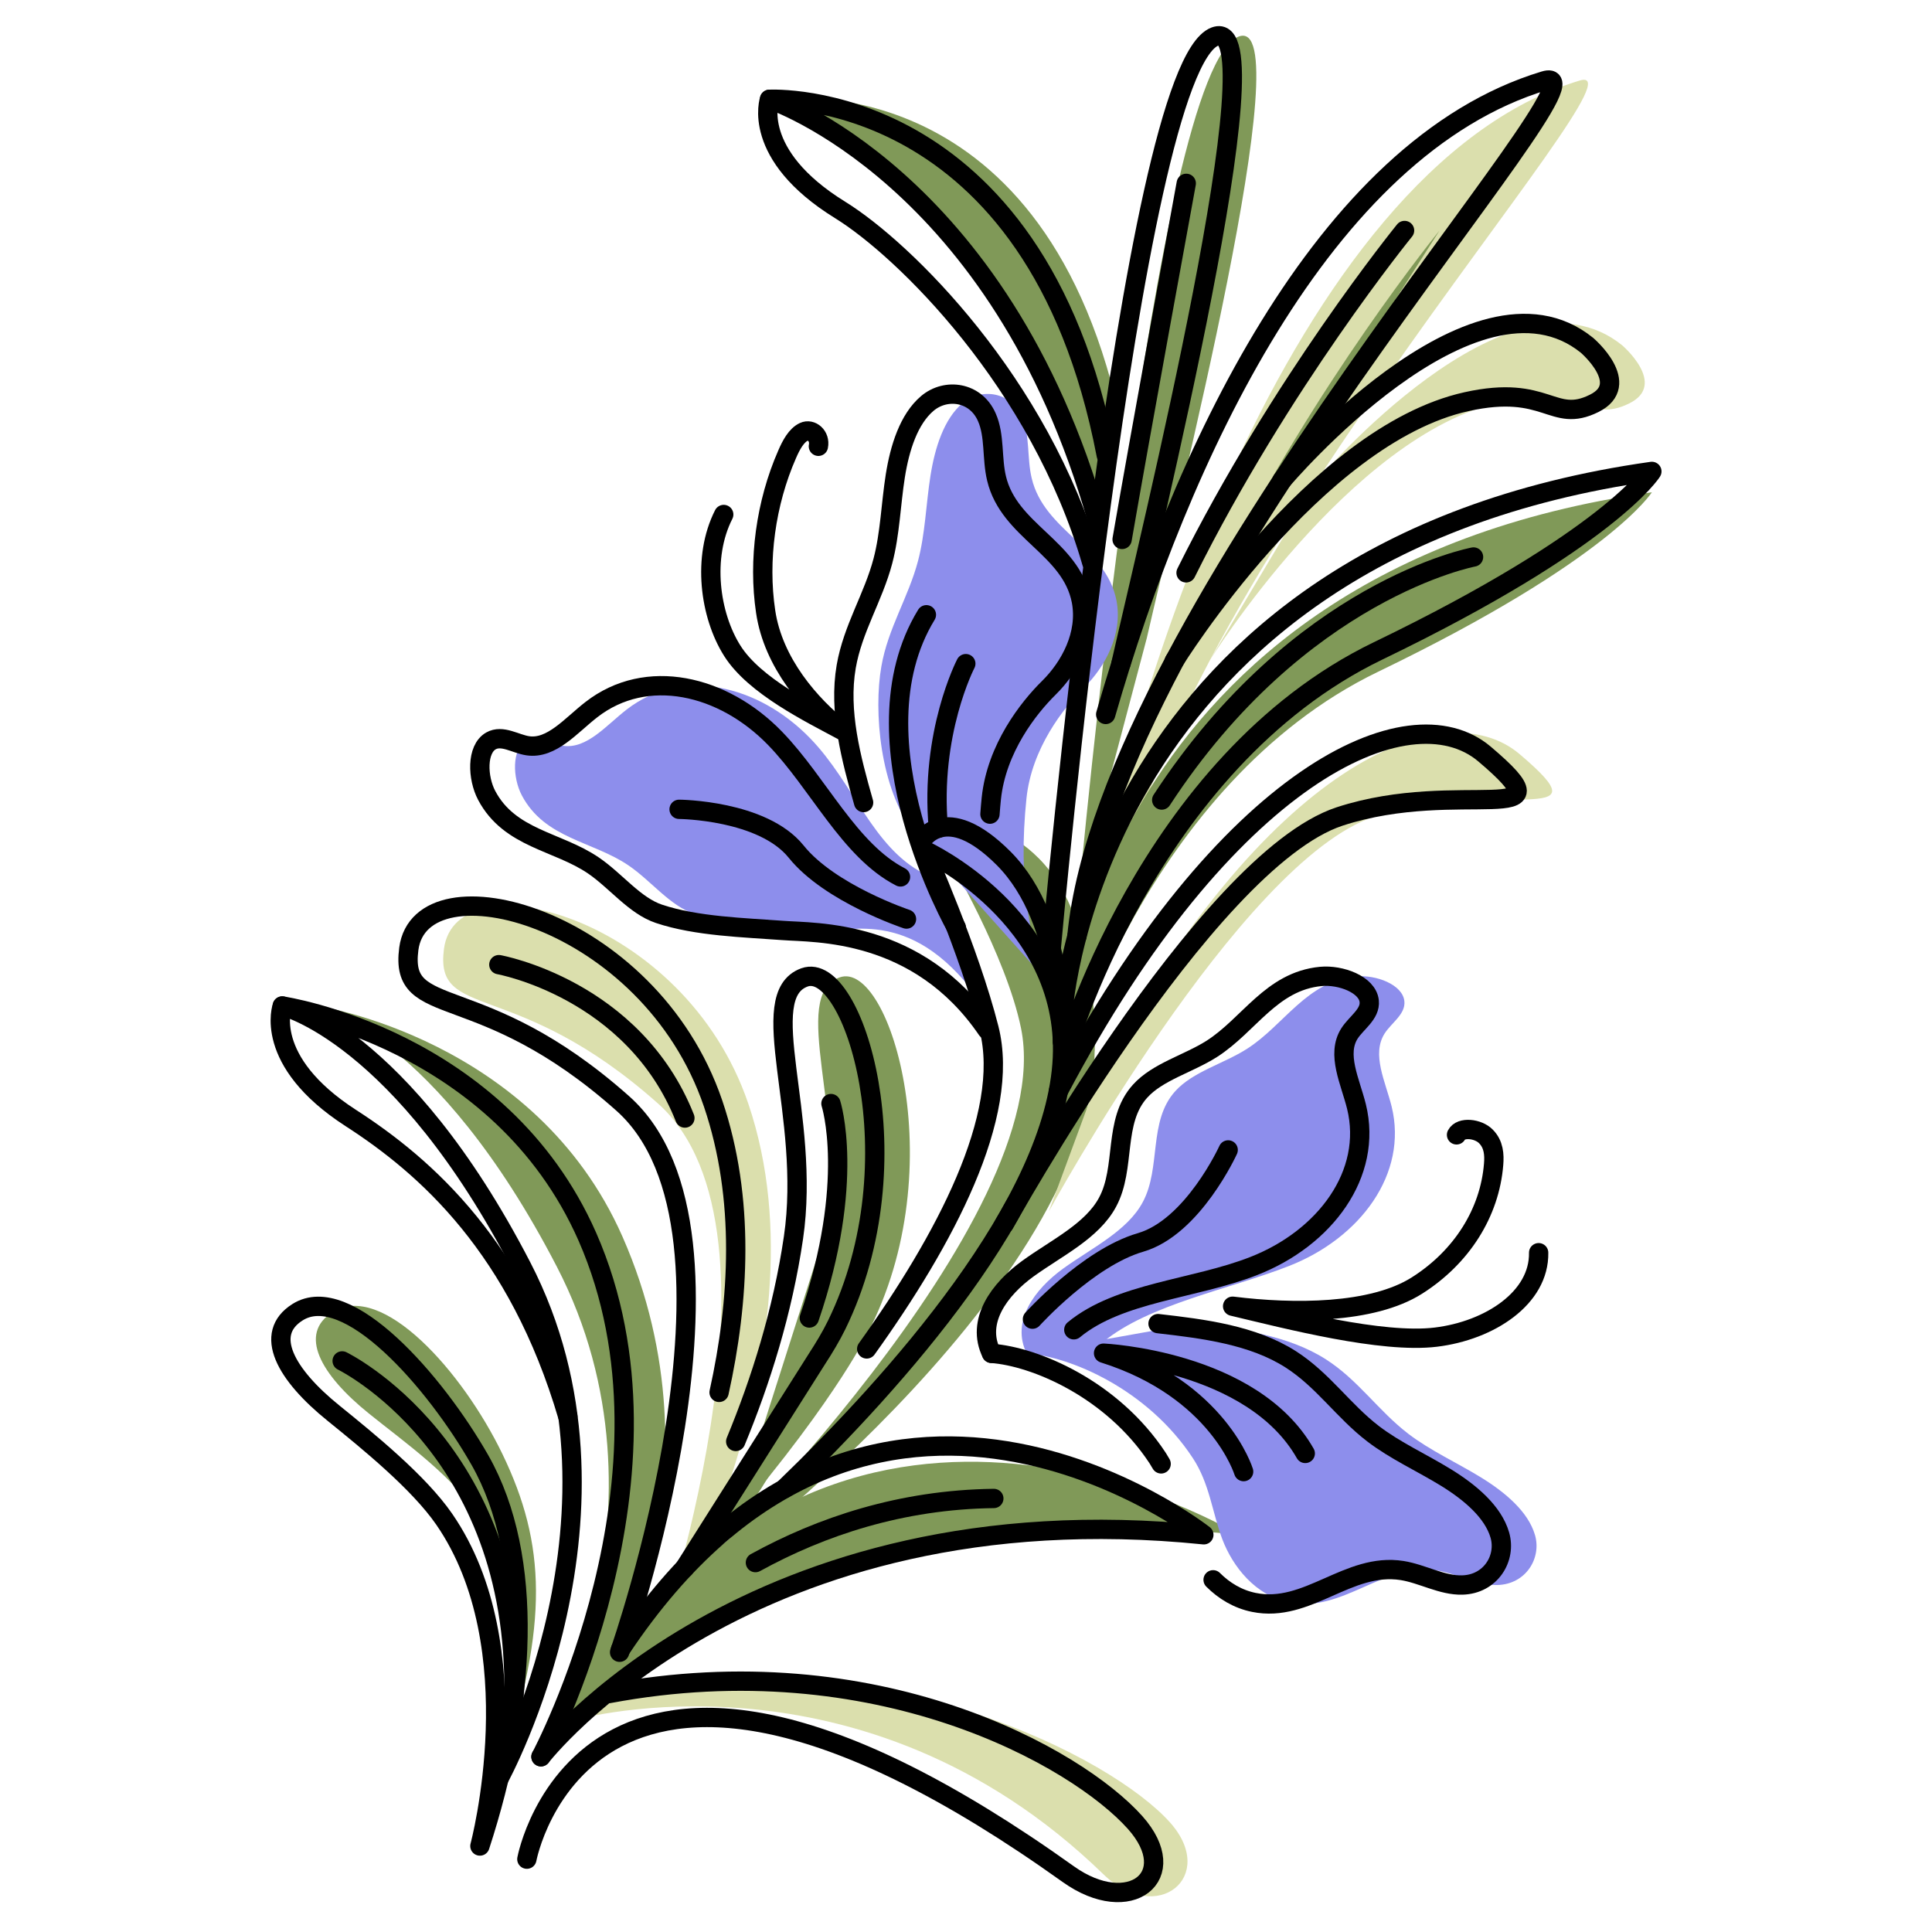 <?xml version="1.0" encoding="utf-8"?> <svg xmlns="http://www.w3.org/2000/svg" xmlns:xlink="http://www.w3.org/1999/xlink" version="1.1" id="Layer_1" x="0px" y="0px" viewBox="0 0 100 100" xml:space="preserve"> <g> <g> <path fill="#809958" d="M25.58,90.72c0,0,2.54-5.85-0.78-12.09c-1.08-2.04-3.92-4.02-5.71-5.47c-2.51-2.02-3.66-4.12-1.88-5.24 c2.56-1.62,6.73,3.07,8.79,7.33c2.27,4.69,2.38,8.82-0.02,16.15"></path> <path fill="#809958" d="M28,90.93c0,0,7.32-12.82,0.82-25.37c-6.24-12.05-12.39-13.49-12.39-13.49s11.26,1.66,15.79,11.94 c5.42,12.31-0.8,23.44-0.8,23.44"></path> <path fill="#DBDFAD" d="M33.89,85.52c0,0,7.64-21.74,0.17-28.4c-7.4-6.59-11.58-4.23-11.08-8.01c0.63-4.75,12.43-1.74,15.75,8.01 C43.08,69.92,33.89,85.52,33.89,85.52"></path> <path fill="#809958" d="M32.66,84.36c0,0,8.48-8.44,10.23-20.3c0.93-6.33-2.06-12.52,0.57-13.47c2.63-0.95,6.03,10.27,1.19,18.89 c0,0-2.31,4.49-9.2,12.01"></path> <path fill="#809958" d="M31.75,87.46c0,0,8.81-10.43,32.38-8.02c0,0-19.98-12.22-32.95,7.28"></path> <path fill="#DBDFAD" d="M29.81,89.01c0,0,14.77-4.17,27.3,8c2.79,2.71,5.94,0.11,3.45-2.68c-3-3.36-14.69-9.48-28.56-6.87"></path> <path fill="#809958" d="M35.87,81.56c0,0,18.98-18.46,16.98-28.33c-0.77-3.78-3.79-8.87-3.79-8.87s7.91,3.07,7.59,10.39 c-0.56,12.44-20.27,26.99-20.27,26.99"></path> <path fill="#809958" d="M56.65,54.42c0,0,0.38-6.7-2.87-9.98c-3.06-3.07-4.55-0.08-4.55-0.08"></path> <path fill="#DBDFAD" d="M54.29,62.7c0,0,9.89-18.15,16.86-20.44c6.21-2.03,12.21,0.76,7.5-3.23c-3.92-3.32-13.23,0.52-21.84,16.84 "></path> <path fill="#DBDFAD" d="M56.21,49.11C57.95,37.34,66.66,8.73,81.76,4.17c4.13-1.25-22.57,27.32-24.2,44.28"></path> <path fill="#809958" d="M55.84,46.32c0,0,3.87-42.79,8.28-44.43c3.28-1.22-3.28,24.62-4.76,31.13"></path> <g> <g> <path fill="#8D8EEC" d="M61.76,68.51c2.37,0.27,4.9,0.59,6.87,1.85c1.67,1.07,2.71,2.66,4.26,3.85c1.15,0.88,2.53,1.5,3.78,2.27 c1.25,0.77,2.43,1.77,2.78,2.97c0.35,1.2-0.47,2.55-1.94,2.59c-1.05,0.03-2.06-0.58-3.12-0.75c-2.8-0.44-4.89,2.22-7.67,1.65 c-1.75-0.36-2.91-1.85-3.45-3.26c-0.53-1.41-0.66-2.89-1.53-4.21c-2.36-3.59-6.37-5.26-8.6-5.42L61.76,68.51z"></path> </g> <g> <path fill="#8D8EEC" d="M53.14,70.05c-0.82-1.66,0.41-3.32,1.89-4.39c1.48-1.07,3.32-1.94,4.12-3.44 c0.96-1.79,0.27-4.18,1.68-5.74c0.91-1.01,2.5-1.42,3.71-2.19c1.94-1.24,3.08-3.5,5.64-3.75c1.04-0.1,2.42,0.42,2.51,1.28 c0.07,0.67-0.66,1.11-1.02,1.67c-0.69,1.08,0.04,2.49,0.36,3.78c0.86,3.49-1.63,6.82-5.32,8.26c-3.06,1.2-7.24,1.98-9.6,3.92"></path> </g> </g> <g> <g> <path fill="#8D8EEC" d="M47.29,43.05c-1.74-2.24-2.08-6.24-1.67-8.56c0.34-1.97,1.4-3.57,1.9-5.47 c0.37-1.41,0.41-2.93,0.64-4.39c0.23-1.46,0.7-2.95,1.66-3.76s2.5-0.61,3.08,0.72c0.42,0.95,0.25,2.12,0.5,3.16 c0.65,2.75,3.85,3.56,4.39,6.34c0.33,1.74-0.59,3.42-1.67,4.49c-1.08,1.06-2.72,3.16-2.99,5.74c-0.45,4.32,0.2,7.15,0.89,9.26"></path> </g> <g> <path fill="#8D8EEC" d="M50.91,52.07c-3.58-5.24-6.91-3.78-8.58-3.91c-1.99-0.15-4.46-0.21-6.4-0.86 c-1.26-0.42-2.23-1.71-3.39-2.5c-1.86-1.27-4.34-1.38-5.53-3.63c-0.48-0.91-0.53-2.39,0.22-2.82c0.58-0.33,1.26,0.15,1.9,0.25 c1.24,0.19,2.25-1.06,3.3-1.87c2.85-2.22,6.82-1.29,9.51,1.49c2.24,2.31,3.22,5.63,5.87,6.99"></path> </g> </g> <path fill="#809958" d="M56.61,26.94C51.57,9.09,39.83,5.14,39.83,5.14s13.48-2.23,17.88,15.4"></path> <path fill="#DBDFAD" d="M68.18,24.86c0,0,9.91-11.73,15.78-6.99c0,0,2.37,2.02,0.37,3.01c-2.16,1.07-2.42-1.02-6.6-0.09 c-7.88,1.74-15.13,13.42-15.13,13.42"></path> <path fill="#809958" d="M44.83,57.12c0,0,2.75,8.5-7.19,22.56"></path> <path fill="#809958" d="M55.02,53.42c0,0,1.58-23.86,30.48-27.94c0,0-2.17,3.5-14.17,9.29S55.09,55.77,55.09,55.77L55.02,53.42z"></path> <path fill="#809958" d="M74.51,11.93c0,0-6.42,7.88-11.31,17.72"></path> <path fill="#809958" d="M63.21,9.49c0,0-2.44,13.32-3.32,18.43"></path> </g> <path fill="none" stroke="#000000" stroke-linecap="round" stroke-linejoin="round" stroke-miterlimit="10" d="M24.84,95.55 c0,0,2.75-10.26-1.85-16.92c-1.31-1.9-3.92-4.02-5.71-5.47c-2.51-2.02-3.66-4.12-1.88-5.24c2.56-1.62,7.11,3.56,9.45,7.67 C27.7,80.63,27.23,88.22,24.84,95.55"></path> <path fill="none" stroke="#000000" stroke-linecap="round" stroke-linejoin="round" stroke-miterlimit="10" d="M25.82,92.07 c0,0,7.68-13.96,1.18-26.51c-6.24-12.05-12.39-13.49-12.39-13.49s11.26,1.66,15.79,11.94C35.81,76.32,28,90.93,28,90.93"></path> <path fill="none" stroke="#000000" stroke-linecap="round" stroke-linejoin="round" stroke-miterlimit="10" d="M32.07,85.52 c0,0,7.64-21.74,0.17-28.4c-7.4-6.59-11.58-4.23-11.08-8.01c0.63-4.75,12.43-1.74,15.75,8.01c1.67,4.92,1.35,10.25,0.31,14.95"></path> <path fill="none" stroke="#000000" stroke-linecap="round" stroke-linejoin="round" stroke-miterlimit="10" d="M38.08,74.61 c1.29-3.12,2.43-6.72,2.99-10.55c0.93-6.33-2.06-12.52,0.57-13.47c2.54-0.92,5.8,9.51,1.67,17.98c-0.3,0.61-0.65,1.19-1.02,1.76 l-6.86,10.84"></path> <path fill="none" stroke="#000000" stroke-linecap="round" stroke-linejoin="round" stroke-miterlimit="10" d="M28,90.93 c0,0,10.74-13.9,34.31-11.49c0,0-17.22-13.57-30.19,5.93"></path> <path fill="none" stroke="#000000" stroke-linecap="round" stroke-linejoin="round" stroke-miterlimit="10" d="M39.1,80.88 c3.4-1.87,7.54-3.26,12.34-3.32"></path> <path fill="none" stroke="#000000" stroke-linecap="round" stroke-linejoin="round" stroke-miterlimit="10" d="M27.27,96.23 c0,0,3.14-17.01,28.03,0.78c3.17,2.26,5.94,0.11,3.45-2.68c-3-3.36-13.37-9.27-27.24-6.67"></path> <path fill="none" stroke="#000000" stroke-linecap="round" stroke-linejoin="round" stroke-miterlimit="10" d="M44.86,69.82 c4.03-5.62,7.48-12.07,6.33-16.59c-1.01-3.99-3.34-9.22-3.34-9.22s7.46,3.42,7.14,10.74c-0.34,7.53-8.72,16.83-14.39,22.3"></path> <path fill="none" stroke="#000000" stroke-linecap="round" stroke-linejoin="round" stroke-miterlimit="10" d="M54.99,53.93 c0,0,0.22-6.21-3.03-9.49c-3.06-3.07-4.28-0.89-4.28-0.89"></path> <path fill="none" stroke="#000000" stroke-linecap="round" stroke-linejoin="round" stroke-miterlimit="10" d="M51.98,63.36 c0,0,10.39-18.81,17.36-21.1c6.21-2.03,12.21,0.76,7.5-3.23c-3.92-3.32-13.44,1.11-22.05,17.43"></path> <path fill="none" stroke="#000000" stroke-linecap="round" stroke-linejoin="round" stroke-miterlimit="10" d="M57.23,36.98 c3.83-13.31,11.21-29.33,22.71-32.8c4.13-1.25-22.57,27.32-24.2,44.28"></path> <path fill="none" stroke="#000000" stroke-linecap="round" stroke-linejoin="round" stroke-miterlimit="10" d="M54.41,49.11 c0,0,4.07-45.59,8.48-47.22c3.28-1.22-3.4,25.95-4.87,32.46"></path> <g> <path fill="none" stroke="#000000" stroke-linecap="round" stroke-linejoin="round" stroke-miterlimit="10" d="M60.1,75.77 c-0.06-0.1-0.12-0.2-0.18-0.3c-2.36-3.59-6.37-5.26-8.6-5.42"></path> <path fill="none" stroke="#000000" stroke-linecap="round" stroke-linejoin="round" stroke-miterlimit="10" d="M59.94,68.51 c2.37,0.27,4.9,0.59,6.87,1.85c1.67,1.07,2.71,2.66,4.26,3.85c1.15,0.88,2.53,1.5,3.78,2.27c1.25,0.77,2.43,1.77,2.78,2.97 c0.35,1.2-0.47,2.55-1.94,2.59c-1.05,0.03-2.06-0.58-3.12-0.75c-2.8-0.44-4.89,2.22-7.67,1.65c-0.84-0.17-1.55-0.61-2.11-1.17"></path> <path fill="none" stroke="#000000" stroke-linecap="round" stroke-linejoin="round" stroke-miterlimit="10" d="M51.32,70.05 c-0.82-1.66,0.41-3.32,1.89-4.39c1.48-1.07,3.32-1.94,4.12-3.44c0.96-1.79,0.27-4.18,1.68-5.74c0.91-1.01,2.5-1.42,3.71-2.19 c1.94-1.24,3.08-3.5,5.64-3.75c1.04-0.1,2.42,0.42,2.51,1.28c0.07,0.67-0.66,1.11-1.02,1.67c-0.69,1.08,0.04,2.49,0.36,3.78 c0.86,3.49-1.63,6.82-5.32,8.26c-3.06,1.2-6.95,1.35-9.31,3.3"></path> <path fill="none" stroke="#000000" stroke-linecap="round" stroke-linejoin="round" stroke-miterlimit="10" d="M79.64,64.84 c0.04,2.34-2.53,4.03-5.32,4.37c-2.8,0.34-7.66-0.92-10.52-1.6c3.14,0.39,7.22,0.4,9.54-1.07s3.77-3.77,3.97-6.28 c0.04-0.49,0.01-1.03-0.4-1.44c-0.4-0.41-1.3-0.51-1.52-0.08"></path> <path fill="none" stroke="#000000" stroke-linecap="round" stroke-linejoin="round" stroke-miterlimit="10" d="M64.37,76.17 c0,0-1.3-4.26-7.25-6.13c0,0,7.69,0.35,10.44,5.19"></path> <path fill="none" stroke="#000000" stroke-linecap="round" stroke-linejoin="round" stroke-miterlimit="10" d="M63.57,59.52 c0,0-1.82,4-4.54,4.79c-2.72,0.79-5.59,3.97-5.59,3.97"></path> </g> <g> <path fill="none" stroke="#000000" stroke-linecap="round" stroke-linejoin="round" stroke-miterlimit="10" d="M44.7,41.54 c-0.65-2.28-1.3-4.72-0.9-7.04c0.34-1.97,1.4-3.57,1.9-5.47c0.37-1.41,0.41-2.93,0.64-4.39c0.23-1.46,0.7-2.95,1.66-3.76 c0.96-0.81,2.5-0.61,3.08,0.72c0.42,0.95,0.25,2.12,0.5,3.16c0.65,2.75,3.85,3.56,4.39,6.34c0.33,1.74-0.59,3.42-1.67,4.49 c-1.08,1.06-2.72,3.16-2.99,5.74c-0.03,0.28-0.05,0.55-0.07,0.81"></path> <path fill="none" stroke="#000000" stroke-linecap="round" stroke-linejoin="round" stroke-miterlimit="10" d="M51.09,53.3 c-3.58-5.24-8.91-5.01-10.58-5.14c-1.99-0.15-4.46-0.21-6.4-0.86c-1.26-0.42-2.23-1.71-3.39-2.5c-1.86-1.27-4.34-1.38-5.53-3.63 c-0.48-0.91-0.53-2.39,0.22-2.82c0.58-0.33,1.26,0.15,1.9,0.25c1.24,0.19,2.25-1.06,3.3-1.87c2.85-2.22,6.82-1.29,9.51,1.49 c2.24,2.31,3.84,5.81,6.49,7.17"></path> <path fill="none" stroke="#000000" stroke-linecap="round" stroke-linejoin="round" stroke-miterlimit="10" d="M37.46,26.63 c-1.13,2.22-0.72,5.21,0.44,7.05c1.15,1.83,4.05,3.24,5.72,4.14c-1.67-1.31-3.6-3.51-3.99-6.16c-0.4-2.66,0.01-5.64,1.11-8.14 c0.21-0.49,0.48-0.99,0.87-1.17c0.38-0.18,0.86,0.21,0.75,0.75"></path> <path fill="none" stroke="#000000" stroke-linecap="round" stroke-linejoin="round" stroke-miterlimit="10" d="M49.5,48.01 c0,0-5.53-9.68-1.55-16.19"></path> <path fill="none" stroke="#000000" stroke-linecap="round" stroke-linejoin="round" stroke-miterlimit="10" d="M49.99,34.35 c0,0-1.87,3.59-1.42,8.52"></path> <path fill="none" stroke="#000000" stroke-linecap="round" stroke-linejoin="round" stroke-miterlimit="10" d="M35.15,41.89 c0,0,4.32,0.03,6.06,2.19c1.74,2.17,5.71,3.49,5.71,3.49"></path> </g> <path fill="none" stroke="#000000" stroke-linecap="round" stroke-linejoin="round" stroke-miterlimit="10" d="M14.61,52.07 c0,0-1.05,2.83,3.55,5.8c3.89,2.51,8.66,6.7,11.23,15.45"></path> <path fill="none" stroke="#000000" stroke-linecap="round" stroke-linejoin="round" stroke-miterlimit="10" d="M56.8,26.94 C51.76,9.09,39.83,5.14,39.83,5.14s13.76-0.74,17.43,18.42"></path> <path fill="none" stroke="#000000" stroke-linecap="round" stroke-linejoin="round" stroke-miterlimit="10" d="M39.83,5.14 c0,0-1,2.85,3.66,5.73c3.3,2.04,10.32,8.92,13.02,18.25"></path> <path fill="none" stroke="#000000" stroke-linecap="round" stroke-linejoin="round" stroke-miterlimit="10" d="M66.36,24.86 c0,0,9.91-11.73,15.78-6.99c0,0,2.37,2.02,0.37,3.01c-2.16,1.07-2.42-1.02-6.6-0.09c-7.88,1.74-15.13,13.42-15.13,13.42"></path> <path fill="none" stroke="#000000" stroke-linecap="round" stroke-linejoin="round" stroke-miterlimit="10" d="M43.01,57.12 c0,0,1.3,4.02-1.12,11.1"></path> <path fill="none" stroke="#000000" stroke-linecap="round" stroke-linejoin="round" stroke-miterlimit="10" d="M25.82,49.93 c0,0,6.98,1.25,9.63,7.94"></path> <path fill="none" stroke="#000000" stroke-linecap="round" stroke-linejoin="round" stroke-miterlimit="10" d="M17.71,70.44 c0,0,9.11,4.42,8.89,17.35"></path> <path fill="none" stroke="#000000" stroke-linecap="round" stroke-linejoin="round" stroke-miterlimit="10" d="M55.02,52.34 c0,0,1.58-23.86,30.48-27.94c0,0-2.17,3.5-14.17,9.29S55.09,54.69,55.09,54.69"></path> <path fill="none" stroke="#000000" stroke-linecap="round" stroke-linejoin="round" stroke-miterlimit="10" d="M76.27,28.83 c0,0-9.03,1.68-16.14,12.58"></path> <path fill="none" stroke="#000000" stroke-linecap="round" stroke-linejoin="round" stroke-miterlimit="10" d="M72.7,11.93 c0,0-6.42,7.88-11.31,17.72"></path> <path fill="none" stroke="#000000" stroke-linecap="round" stroke-linejoin="round" stroke-miterlimit="10" d="M61.4,9.49 c0,0-2.44,13.32-3.32,18.43"></path> </g> </svg> 